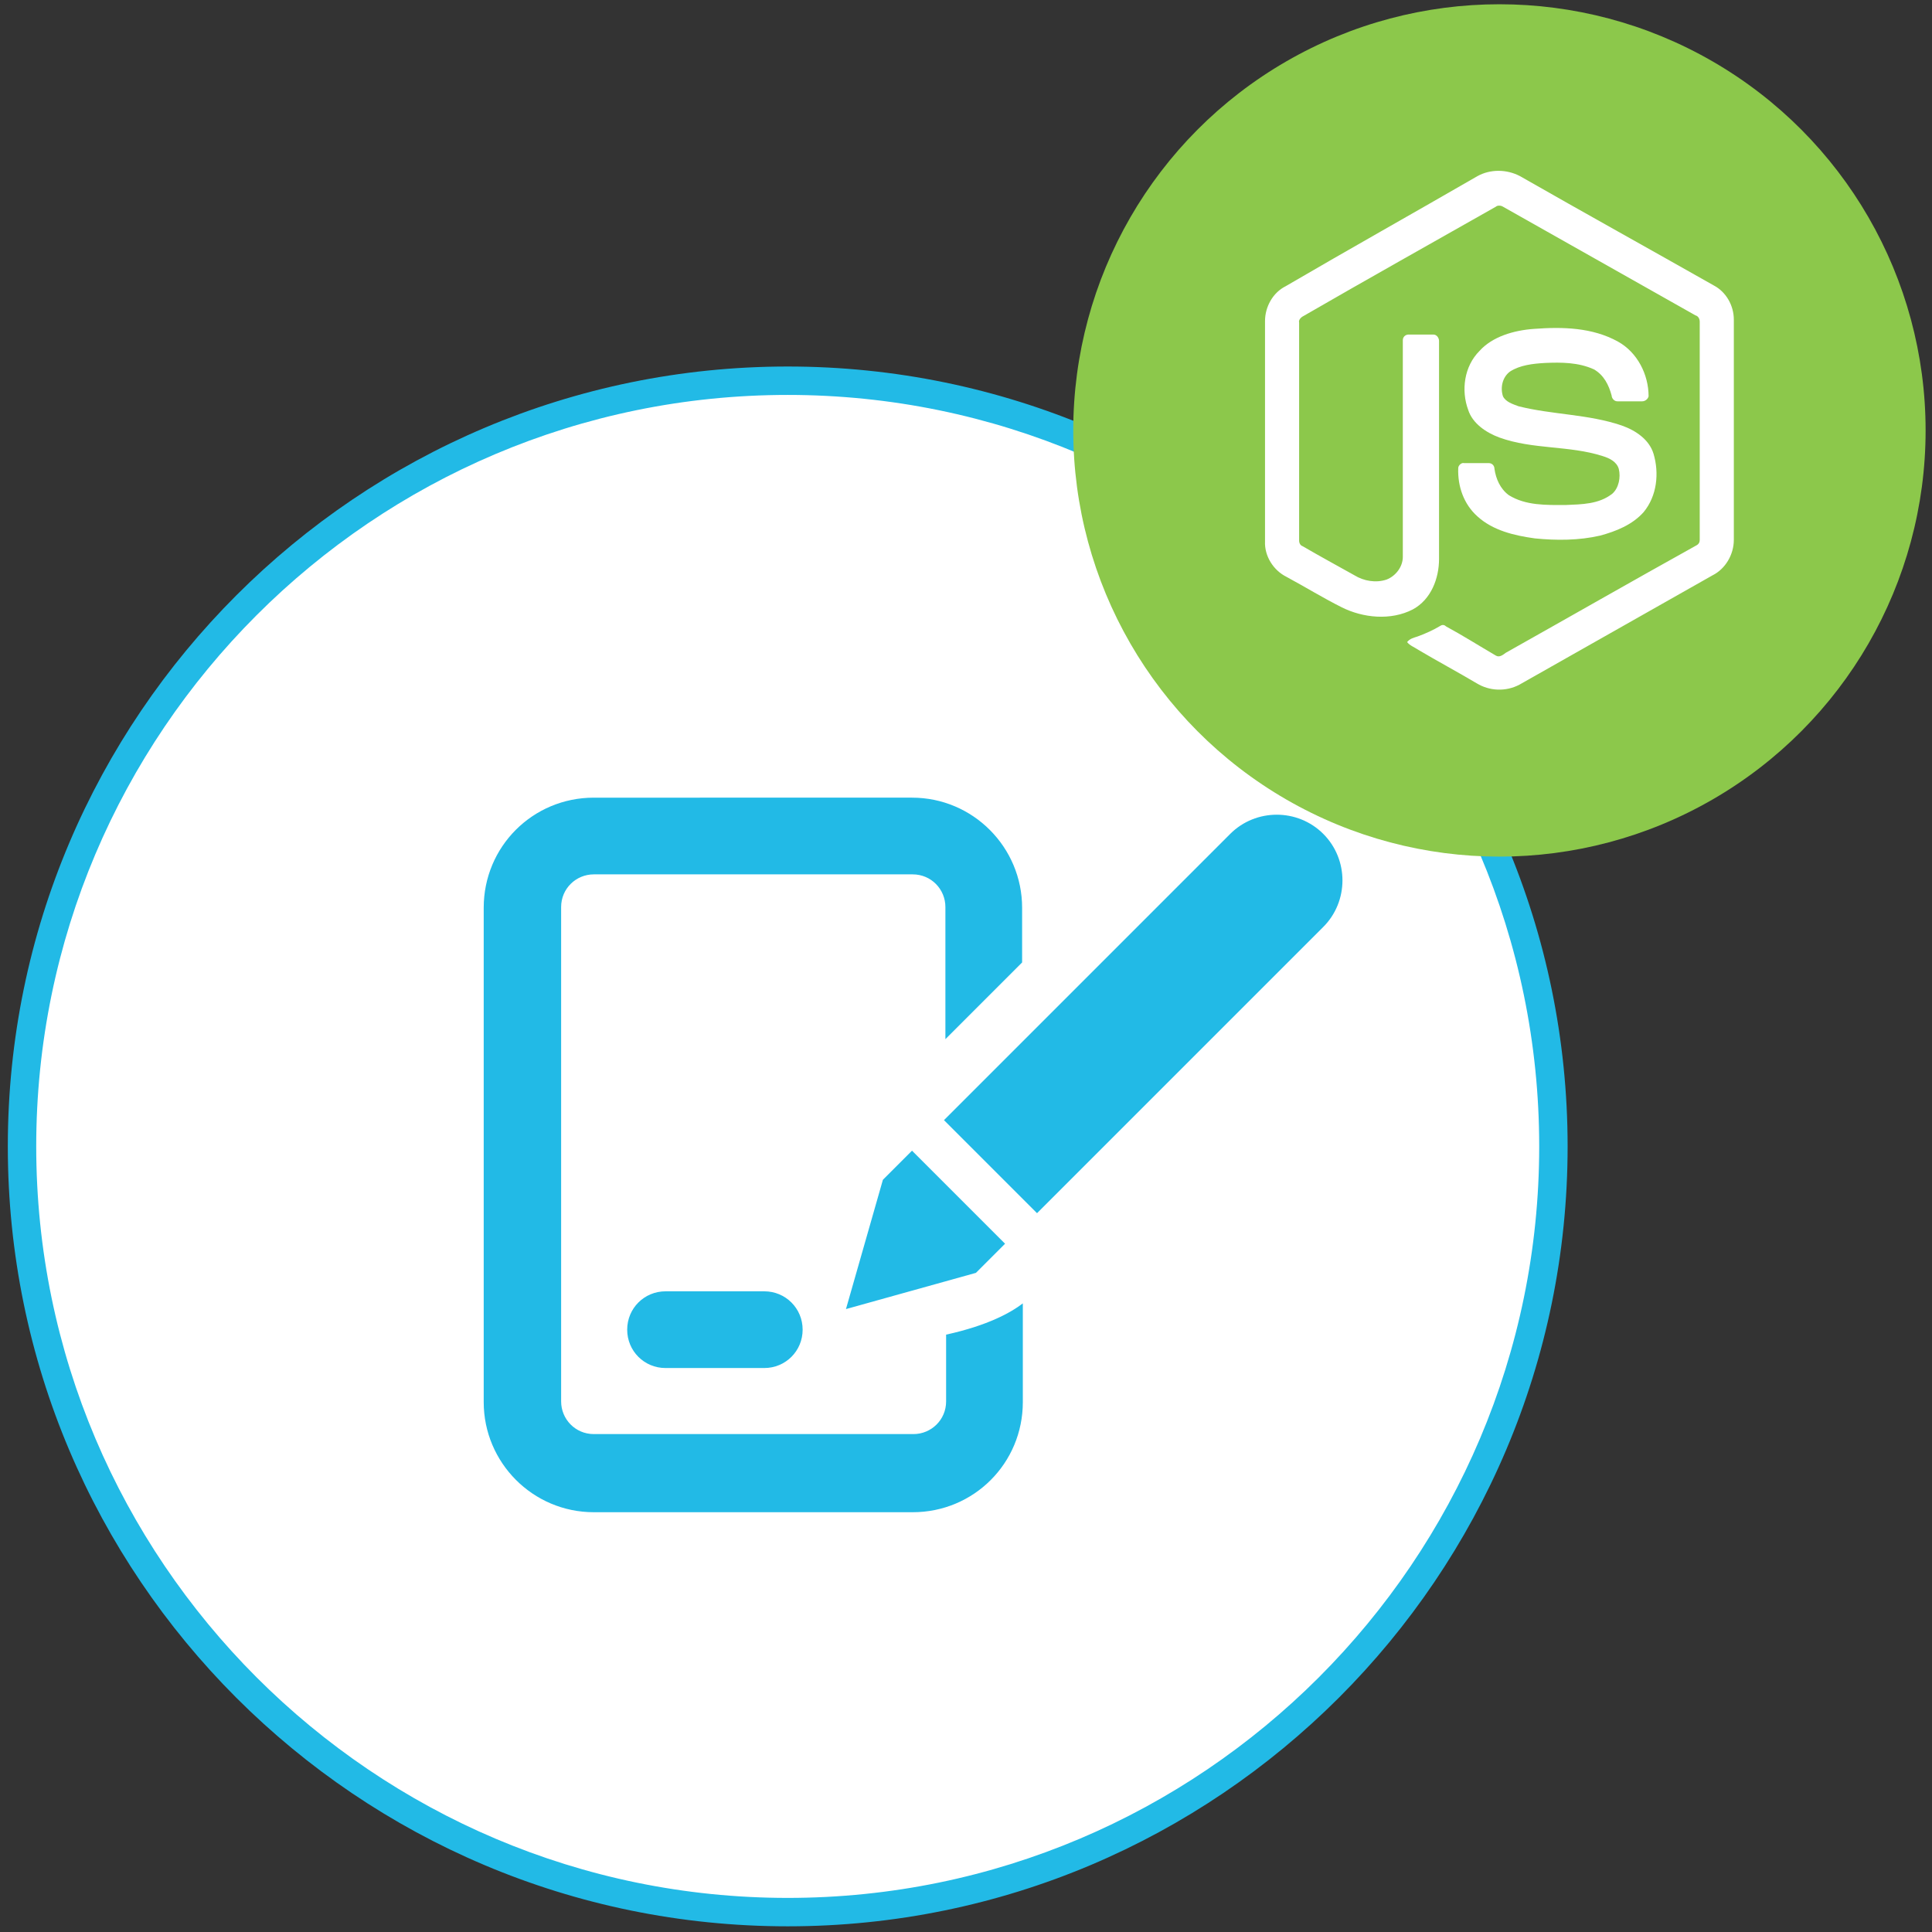 <?xml version="1.0" encoding="utf-8"?>
<!-- Generator: Adobe Illustrator 25.0.1, SVG Export Plug-In . SVG Version: 6.00 Build 0)  -->
<svg version="1.1" id="Layer_1" xmlns="http://www.w3.org/2000/svg" xmlns:xlink="http://www.w3.org/1999/xlink" x="0px" y="0px"
	 viewBox="0 0 272 272" style="enable-background:new 0 0 272 272;" xml:space="preserve">
<rect x="0" y="0" width="272" height="272" fill="#333333" stroke="none"/>
<style type="text/css">
	.st0{fill:#FFFFFF;}
	.st1{fill:#22BAE6;}
	.st2{fill-rule:evenodd;clip-rule:evenodd;fill:#22BAE6;}
	.st3{fill:#8CC84B;}
</style>
<g id="Signature">
	<g>
		<g>
			<circle class="st0" cx="110.9" cy="161.4" r="107.8"/>
		</g>
		<g>
			<path class="st1" d="M110.9,271.2C50.3,271.2,1.1,222,1.1,161.4S50.4,51.6,110.9,51.6s109.8,49.3,109.8,109.8
				C220.7,222,171.4,271.2,110.9,271.2z M110.9,55.6C52.5,55.6,5.1,103.1,5.1,161.4s47.5,105.8,105.8,105.8s105.8-47.5,105.8-105.8
				S169.2,55.6,110.9,55.6z"/>
		</g>
	</g>
	<g id="signature">
		<g>
			<path class="st2" d="M124.3,166.1l-5.2,18.2l18.3-5.1l4.1-4.1L128.4,162L124.3,166.1z M133.2,197.3c0,2.6-2.1,4.6-4.6,4.6H83.6
				c-2.6,0-4.6-2.1-4.6-4.6v-69.6c0-2.6,2.1-4.6,4.6-4.6h44.9c2.6,0,4.6,2.1,4.6,4.6v18.6l10.8-10.8v-7.7c0-8.5-6.9-15.5-15.5-15.5
				H83.6c-8.6,0-15.5,6.9-15.5,15.5v69.6c0,8.5,6.9,15.5,15.5,15.5h44.9c8.6,0,15.5-6.9,15.5-15.5v-13.9c-1.7,1.3-4.9,3.1-10.8,4.4
				V197.3z M186.3,117.4c-3.6-3.6-9.5-3.6-13.1,0l-40.3,40.3l13.1,13.1l40.3-40.3C189.9,126.9,189.9,121,186.3,117.4z M93.7,181.8
				c-3,0-5.4,2.4-5.4,5.4c0,3,2.4,5.4,5.4,5.4h13.9c3,0,5.4-2.4,5.4-5.4c0-3-2.4-5.4-5.4-5.4H93.7z"/>
		</g>
	</g>
	<g>
		<circle class="st3" cx="211.1" cy="60.6" r="60"/>
		<g>
			<path class="st0" d="M208,24.8c1.8-1,4.1-1,6,0c9.1,5.2,18.3,10.3,27.3,15.4c1.7,0.9,2.8,2.8,2.8,4.8v31c0,2.1-1.2,4.1-3,5
				c-9,5.1-18.2,10.3-27.2,15.4c-1.9,1-4.2,0.9-6-0.2c-2.7-1.6-5.5-3.1-8.2-4.7c-0.6-0.4-1.2-0.6-1.6-1.1c0.4-0.5,0.9-0.6,1.5-0.8
				c1.1-0.4,2.2-0.9,3.2-1.5c0.3-0.2,0.6-0.1,0.8,0.1c2.4,1.3,4.6,2.7,7,4.1c0.5,0.3,1-0.1,1.4-0.4c8.9-5,17.8-10.1,26.8-15.1
				c0.4-0.2,0.5-0.5,0.5-0.8c0-10.2,0-20.4,0-30.7c0-0.4-0.2-0.8-0.6-0.9c-9-5.1-18.1-10.2-27.1-15.3c-0.3-0.2-0.8-0.2-1,0
				c-9,5.1-18.1,10.2-27.1,15.4c-0.4,0.2-0.7,0.6-0.6,0.9c0,10.2,0,20.4,0,30.7c0,0.4,0.2,0.7,0.5,0.8c2.4,1.4,4.8,2.7,7.3,4.1
				c1.3,0.8,3,1.1,4.5,0.6c1.3-0.5,2.3-1.8,2.3-3.2c0-10.2,0-20.3,0-30.5c0-0.5,0.4-0.8,0.8-0.8c1.1,0,2.4,0,3.5,0
				c0.5,0,0.8,0.5,0.8,0.9c0,10.3,0,20.4,0,30.7c0,2.7-1.1,5.7-3.7,7.1c-3.1,1.6-7,1.2-10-0.3c-2.6-1.3-5.2-2.9-7.8-4.3
				c-1.8-0.9-3.1-2.9-3-5v-31c0-2,1.1-4,2.9-4.9C189.9,35.1,199,30,208,24.8z"/>
			<path class="st0" d="M216,46.3c4-0.3,8.2-0.2,11.8,1.8c2.7,1.5,4.3,4.6,4.3,7.7c-0.1,0.4-0.5,0.7-0.9,0.7c-1.1,0-2.3,0-3.5,0
				c-0.5,0-0.8-0.5-0.8-0.8c-0.4-1.5-1.1-2.9-2.5-3.7c-2.2-1-4.6-1-6.9-0.9c-1.7,0.1-3.5,0.3-4.9,1.2c-1.1,0.8-1.4,2.3-1,3.5
				c0.4,0.8,1.4,1.1,2.2,1.4c4.8,1.2,9.8,1.1,14.5,2.7c2,0.7,3.9,2,4.5,4c0.8,2.7,0.5,5.9-1.4,8.2c-1.6,1.8-3.9,2.7-6.1,3.3
				c-3,0.7-6.2,0.7-9.2,0.4c-2.9-0.4-5.9-1.1-8.1-3.1c-1.9-1.7-2.8-4.2-2.7-6.8c0-0.4,0.5-0.8,0.8-0.7c1.1,0,2.4,0,3.5,0
				c0.5,0,0.8,0.4,0.8,0.8c0.2,1.4,0.8,2.8,2,3.7c2.4,1.5,5.3,1.4,8,1.4c2.3-0.1,4.7-0.1,6.6-1.6c0.9-0.8,1.2-2.3,0.9-3.5
				c-0.3-1-1.3-1.5-2.3-1.8c-4.7-1.5-9.8-0.9-14.5-2.6c-1.9-0.7-3.8-2-4.4-3.9c-1-2.7-0.6-6.1,1.6-8.3
				C210.1,47.4,213.1,46.5,216,46.3L216,46.3z"/>
		</g>
	</g>
</g>
</svg>
